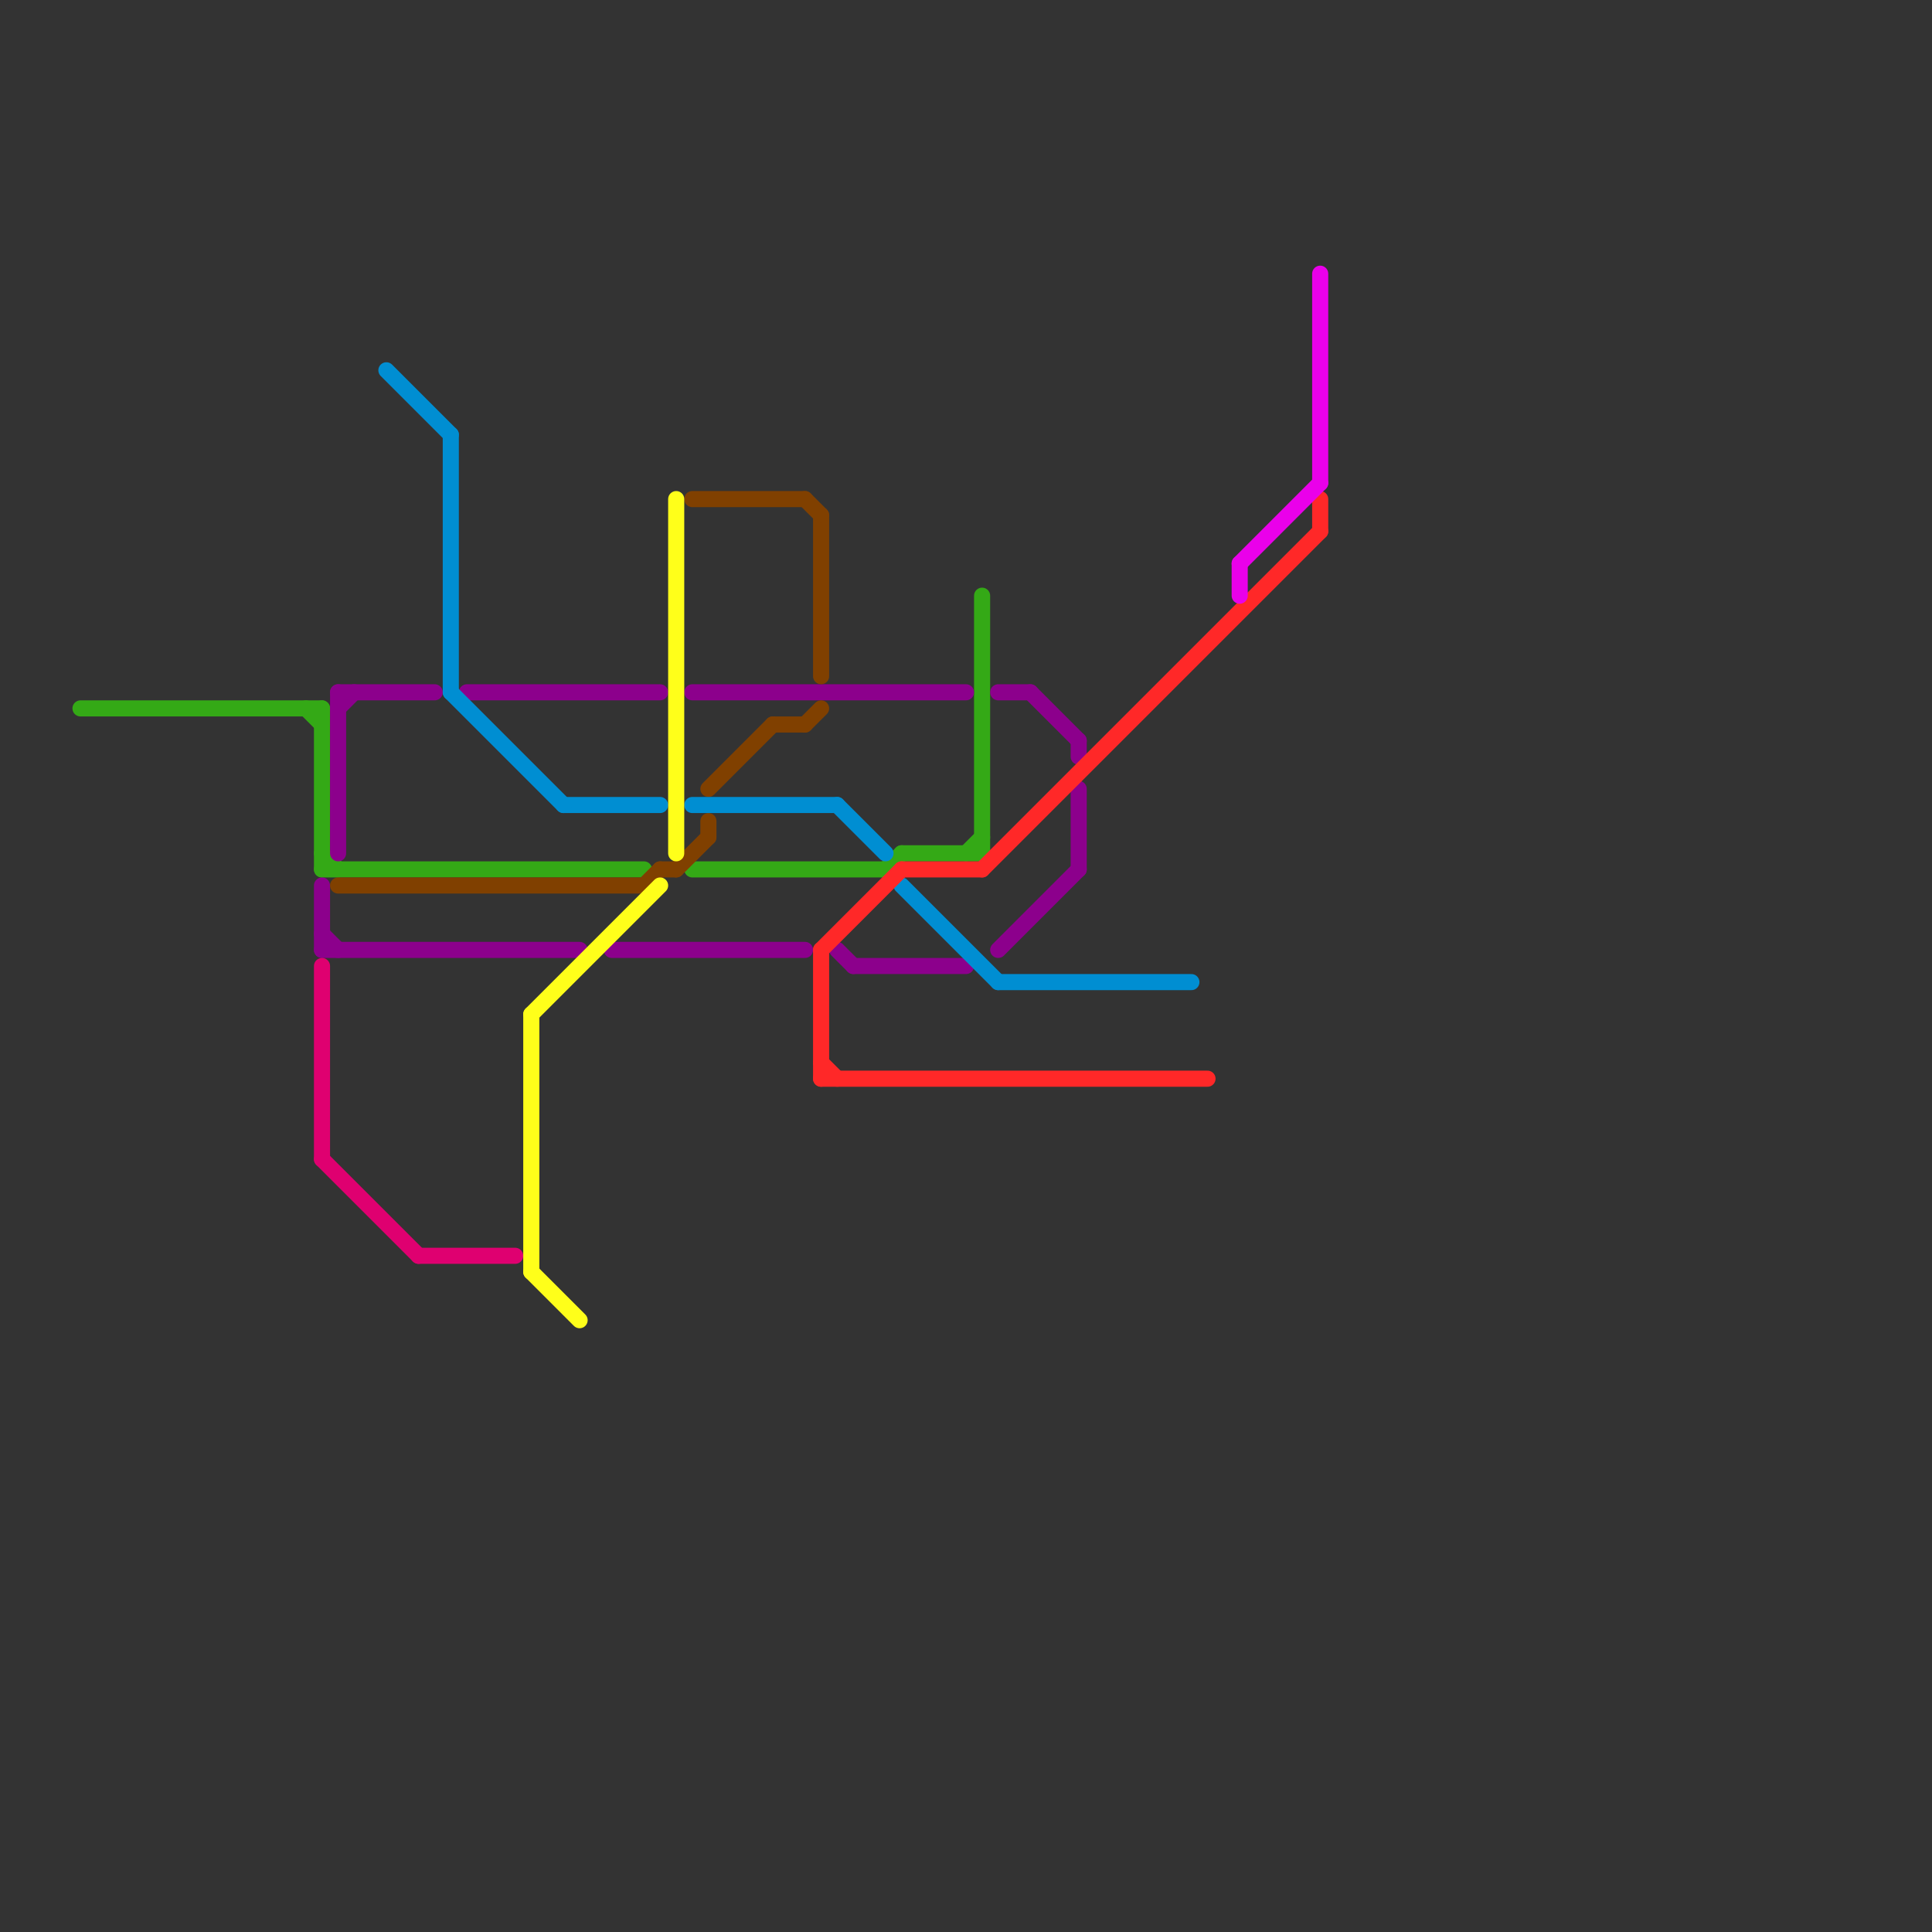 
<svg version="1.1" xmlns="http://www.w3.org/2000/svg" viewBox="0 0 120 120">
<rect x="0" y="0" width="120" height="120" fill="#333333" stroke="none"/>
<style>text { font: 1px Helvetica; font-weight: 600; white-space: pre; dominant-baseline: central; } line { stroke-width: 1; fill: none; stroke-linecap: round; stroke-linejoin: round; } .c0 { stroke: #34a916 } .c1 { stroke: #8c008c } .c2 { stroke: #df0070 } .c3 { stroke: #804000 } .c4 { stroke: #008ed2 } .c5 { stroke: #ffff1a } .c6 { stroke: #ff2828 } .c7 { stroke: #ea00ea }</style><defs><g id="wm-xf"><circle r="1.2" fill="#000"/><circle r="0.9" fill="#fff"/><circle r="0.6" fill="#000"/><circle r="0.3" fill="#fff"/></g><g id="wm"><circle r="0.6" fill="#000"/><circle r="0.3" fill="#fff"/></g></defs><line class="c0" x1="55" y1="54" x2="56" y2="53"/><line class="c0" x1="5" y1="44" x2="20" y2="44"/><line class="c0" x1="61" y1="37" x2="61" y2="53"/><line class="c0" x1="20" y1="53" x2="21" y2="54"/><line class="c0" x1="43" y1="54" x2="55" y2="54"/><line class="c0" x1="56" y1="53" x2="61" y2="53"/><line class="c0" x1="20" y1="44" x2="20" y2="54"/><line class="c0" x1="20" y1="54" x2="40" y2="54"/><line class="c0" x1="19" y1="44" x2="20" y2="45"/><line class="c0" x1="60" y1="53" x2="61" y2="52"/><line class="c1" x1="53" y1="60" x2="60" y2="60"/><line class="c1" x1="64" y1="43" x2="67" y2="46"/><line class="c1" x1="62" y1="43" x2="64" y2="43"/><line class="c1" x1="21" y1="43" x2="27" y2="43"/><line class="c1" x1="43" y1="43" x2="60" y2="43"/><line class="c1" x1="20" y1="55" x2="20" y2="59"/><line class="c1" x1="67" y1="49" x2="67" y2="54"/><line class="c1" x1="52" y1="59" x2="53" y2="60"/><line class="c1" x1="20" y1="59" x2="36" y2="59"/><line class="c1" x1="21" y1="43" x2="21" y2="53"/><line class="c1" x1="62" y1="59" x2="67" y2="54"/><line class="c1" x1="67" y1="46" x2="67" y2="47"/><line class="c1" x1="20" y1="58" x2="21" y2="59"/><line class="c1" x1="21" y1="44" x2="22" y2="43"/><line class="c1" x1="29" y1="43" x2="41" y2="43"/><line class="c1" x1="38" y1="59" x2="50" y2="59"/><line class="c2" x1="20" y1="72" x2="26" y2="78"/><line class="c2" x1="26" y1="78" x2="32" y2="78"/><line class="c2" x1="20" y1="60" x2="20" y2="72"/><line class="c3" x1="41" y1="54" x2="42" y2="54"/><line class="c3" x1="50" y1="45" x2="51" y2="44"/><line class="c3" x1="40" y1="55" x2="41" y2="54"/><line class="c3" x1="48" y1="45" x2="50" y2="45"/><line class="c3" x1="44" y1="51" x2="44" y2="52"/><line class="c3" x1="43" y1="31" x2="50" y2="31"/><line class="c3" x1="51" y1="32" x2="51" y2="42"/><line class="c3" x1="42" y1="54" x2="44" y2="52"/><line class="c3" x1="50" y1="31" x2="51" y2="32"/><line class="c3" x1="21" y1="55" x2="40" y2="55"/><line class="c3" x1="44" y1="49" x2="48" y2="45"/><line class="c4" x1="62" y1="61" x2="74" y2="61"/><line class="c4" x1="52" y1="50" x2="55" y2="53"/><line class="c4" x1="56" y1="55" x2="62" y2="61"/><line class="c4" x1="35" y1="50" x2="41" y2="50"/><line class="c4" x1="24" y1="23" x2="28" y2="27"/><line class="c4" x1="43" y1="50" x2="52" y2="50"/><line class="c4" x1="28" y1="43" x2="35" y2="50"/><line class="c4" x1="28" y1="27" x2="28" y2="43"/><line class="c5" x1="33" y1="63" x2="41" y2="55"/><line class="c5" x1="33" y1="79" x2="36" y2="82"/><line class="c5" x1="33" y1="63" x2="33" y2="79"/><line class="c5" x1="42" y1="31" x2="42" y2="53"/><line class="c6" x1="61" y1="54" x2="82" y2="33"/><line class="c6" x1="51" y1="59" x2="56" y2="54"/><line class="c6" x1="51" y1="67" x2="75" y2="67"/><line class="c6" x1="51" y1="66" x2="52" y2="67"/><line class="c6" x1="51" y1="59" x2="51" y2="67"/><line class="c6" x1="56" y1="54" x2="61" y2="54"/><line class="c6" x1="82" y1="31" x2="82" y2="33"/><line class="c7" x1="82" y1="17" x2="82" y2="30"/><line class="c7" x1="77" y1="35" x2="82" y2="30"/><line class="c7" x1="77" y1="35" x2="77" y2="37"/>
</svg>
